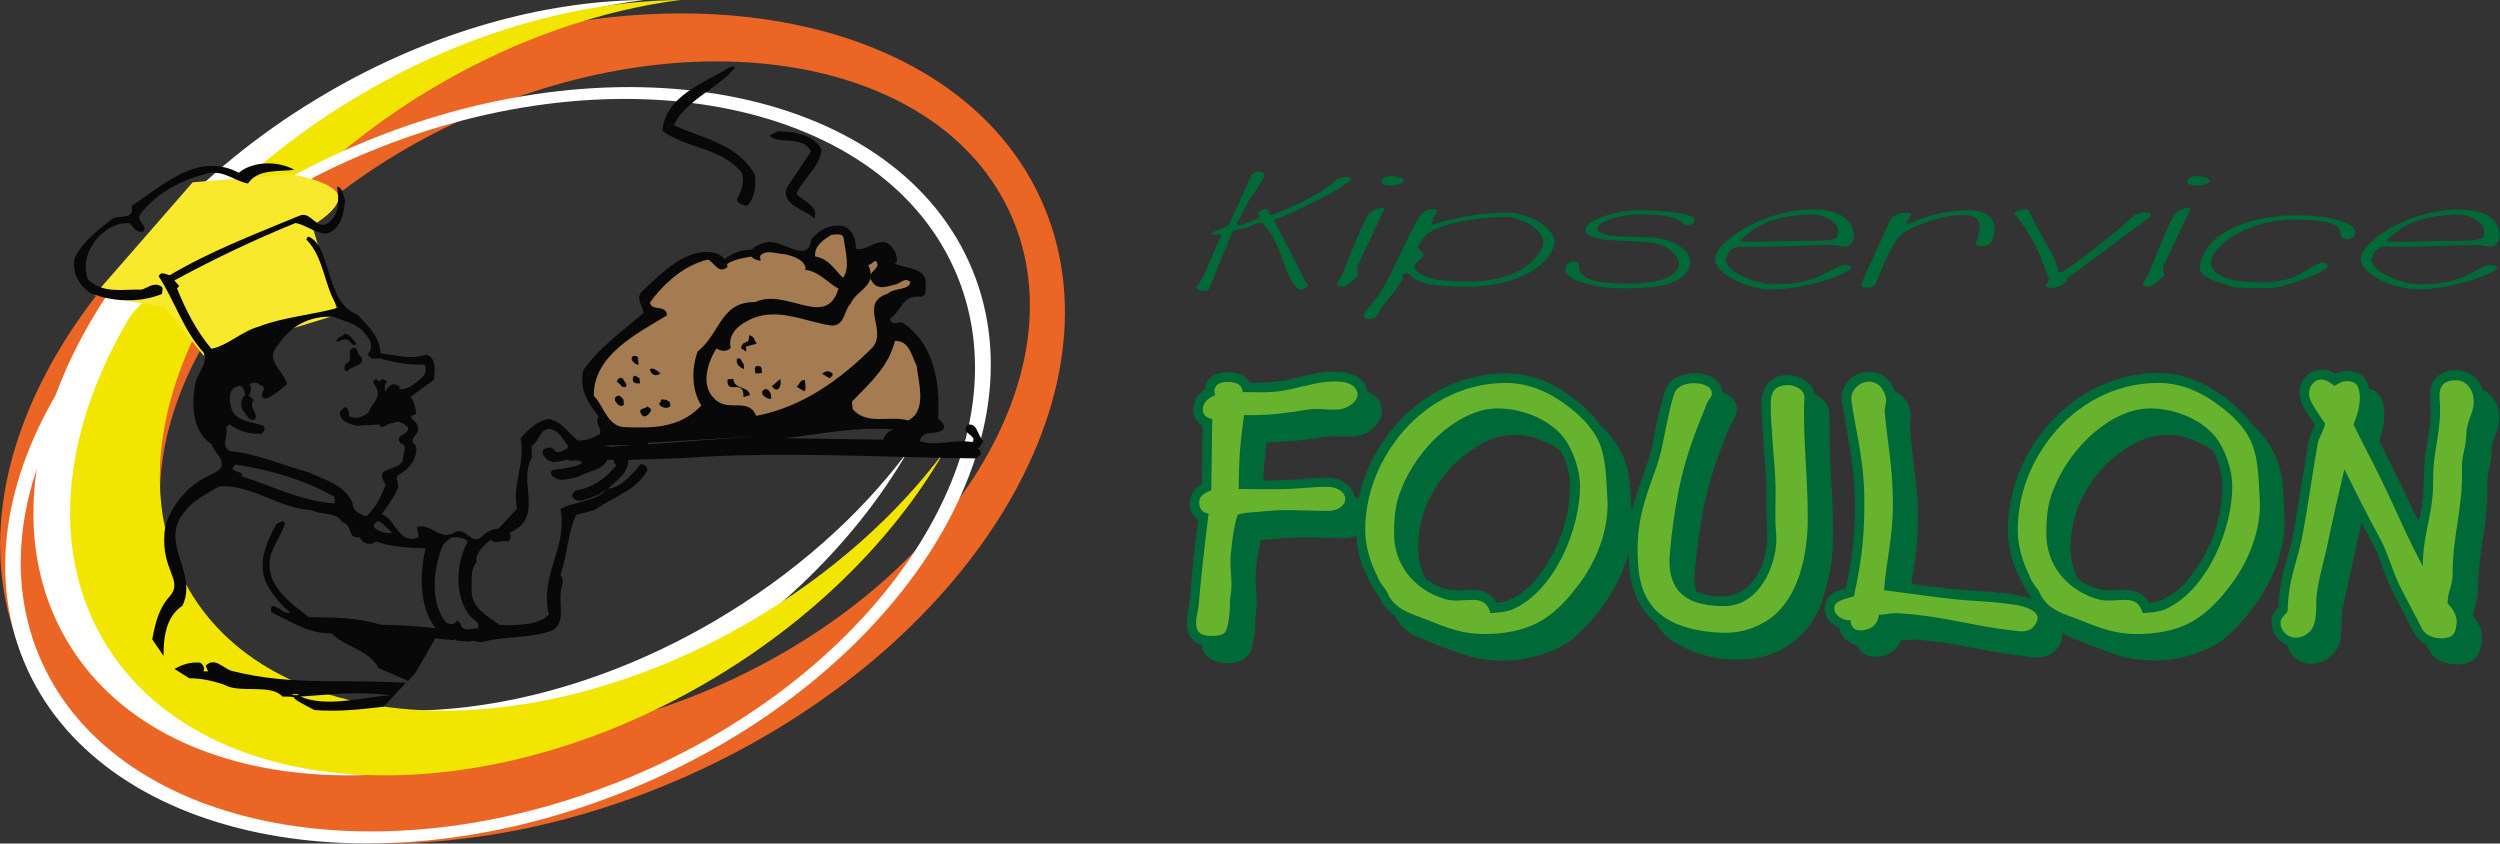 <?xml version="1.0" encoding="utf-8"?>
<!-- Generator: Adobe Illustrator 27.0.0, SVG Export Plug-In . SVG Version: 6.00 Build 0)  -->
<svg version="1.1" id="Laag_1" xmlns="http://www.w3.org/2000/svg" xmlns:xlink="http://www.w3.org/1999/xlink" x="0px" y="0px"
	 viewBox="0 0 1039.4 350.7" style="enable-background:new 0 0 1039.4 350.7;" xml:space="preserve">
<rect x="0" y="0" width="1039.4" height="350.7" fill="#333333" stroke="none"/>
<style type="text/css">
	.st0{fill:#EB6624;}
	.st1{fill:#FFFFFF;}
	.st2{fill:#F2E500;}
	.st3{fill:#F9E92D;}
	.st4{fill:#080808;}
	.st5{fill-rule:evenodd;clip-rule:evenodd;fill:#A57C52;}
	.st6{fill-rule:evenodd;clip-rule:evenodd;fill:#006938;}
	.st7{fill-rule:evenodd;clip-rule:evenodd;fill:#68B32E;}
</style>
<g>
	<g>
		<path class="st0" d="M9.7,272.7c35.6,79.7,159.3,102,276.2,49.8c116.9-52.2,182.8-159.2,147.2-238.9
			c-35.6-79.7-159.3-102-276.2-49.8C40,86-25.9,193,9.7,272.7z M420.3,89.3c29.1,65.1-24.8,152.5-120.3,195.2
			c-95.5,42.7-196.5,24.5-225.6-40.7C45.3,178.6,99.2,91.3,194.7,48.6C290.2,5.9,391.2,24.2,420.3,89.3z"/>
		<path class="st1" d="M27.6,266c39.5,67.6,151.9,75.5,251.1,17.7c43.8-25.6,77.7-59.7,98.5-95.7c-19.7,26.3-47,50.8-80.3,70.3
			c-93,54.3-197.6,48.4-233.5-13.1C27.5,183.5,73.8,89.6,166.8,35.3C200.2,15.9,235,4.2,267.6,0c-41.6,0.4-88,13.1-131.8,38.7
			C36.6,96.6-11.8,198.3,27.6,266z"/>
		<path class="st2" d="M42.9,266c39.5,67.6,151.9,75.5,251,17.7c43.8-25.6,77.7-59.7,98.5-95.7c-19.7,26.3-47,50.8-80.3,70.3
			c-93,54.3-197.6,48.4-233.5-13.1C42.7,183.5,89,89.6,182.1,35.3C215.4,15.9,250.2,4.2,282.8,0c-41.6,0.4-88,13.1-131.8,38.7
			C51.8,96.6,3.4,198.3,42.9,266z"/>
		<path class="st1" d="M9.9,274.9c30.7,74.2,143.8,98,252.7,53c108.9-45,172.3-141.7,141.6-215.9c-30.7-74.3-143.8-98-252.7-53
			C42.6,103.9-20.8,200.6,9.9,274.9z M397.9,114.5c29.7,71.9-31.7,165.5-137.1,209.1c-105.4,43.6-215,20.6-244.7-51.3
			c-29.7-71.9,31.7-165.5,137.1-209.1C258.7,19.6,368.2,42.6,397.9,114.5z"/>
	</g>
	<path class="st3" d="M39.2,122.7c3.7-4.3,40.9-46.9,40.9-46.9l40.5-3.4c0,0,16.3,2.5,19.6,8c3.4,5.5-10.4,13.4-10.4,13.4l10.9,36.9
		l-56.1,17.1l-16.2-20.1L39.2,122.7z"/>
	<g>
		<g>
			<path class="st4" d="M66.7,118.9c-2.9-1.7-5.8,1.1-7.9,1.5c-7.9-0.2-16.1,1.8-22.2-4.2c-2.6-6.5,0.2-13.3,4.7-18.1
				c3.6-3.2,7.6-5.9,12.8-5.2c1.2,1.7,3.3,4.4,5.6,3.2c1.7-2.5-2.9-3.8-1.5-6.9c7.1-9.3,17.8-14.7,28.7-17.2
				c6.5-1.1,10.6,3.3,16.2,4.3c4.1-6.2,12.6-4.8,19.3-5.7c-6.6-3.7-17-3.8-23.1,1.2c-17.3-8.9-31.4,5.3-44.6,13.8
				c1.4,6.1-5.1,3.5-8.2,5.5c-5.7,4.5-12.3,9.4-15.5,16.4c-1,6.2,1.7,10.9,6.4,14.3c9.1,3.7,20.5,4.3,30,0.4
				C67.3,121,68.2,119.4,66.7,118.9z"/>
			<path class="st4" d="M145.5,145.6c-0.5,2.5,1.2,4.6-1.8,5.6c-0.6,0.8-0.9,3.1,0.6,3.3c1.7-2.7,7.7-2.1,5.9-6.1
				C147.9,147.3,149.2,142.5,145.5,145.6z"/>
			<path class="st4" d="M146.5,143.3c0.6,0,1.4,0.4,1.7-0.4c-1.6-1.9-2.8-4.2-5.1-4.1c-0.6,1.4-3.4,1.2-3.2,3.3
				C142.4,141.8,144.1,139.5,146.5,143.3z"/>
			<path class="st4" d="M85.5,276.8l1,2.3l-1.9,0c0.6-1,0.1-2.7-1.4-3.6c-4.2-0.4-7.5,0.9-10.7,2.6l6.2,3.9c5,0,9.9,1.1,14.3,2.6
				c6.5,3.9,19.6-0.5,24.4,5c2.8,0,4.9,0.1,4.9,0.5c0,0.8,5.4,3.6,8.4,5.1c9.4,0.8,19.1-0.2,28.8-1.4l9.2-9.9
				c-25-1.7-47,1.4-72.1-4.9C92.8,278,89.3,272.9,85.5,276.8z M161.8,289l1.3,0c-12.5,0.8-27.4,5.3-38.2,0.6
				C138,288.8,147.2,287.3,161.8,289z M124,288.6l0,0.4l-2.3,0l0-0.4L124,288.6z"/>
			<path class="st4" d="M406.7,186.6l2.2-3.2c-2.6-2.2-2.4-7.7-6.6-6.8c-3.4,3.6,4.3,4.3,2,7.2c-7.1-1.3-16.3,2.1-21.9-0.5
				c1.7-5.3,6.6-1.7,10-5c0.5-2.2-1.5-3.2-2.4-4.4c1-15-1.9-30.6-13.8-39.1c-2.6-2.3-5.1,1.6-6.2-2.3c4.9-3.1,5-10.1,12.7-9.1
				c3.6-0.6,1.5-4.4,2.3-6.6c-1.3-6-8.6-4.8-13-7.3l0.9-0.7c0.1-3.4-1.3-6-4.2-7.9c-5.3-1.4-7.9,3.6-12.9,2.5c0.3-4-1.5-7.5-4.3-9.1
				c-5.6-1.7-10.9,1.1-14.2,5.3c-1.6,11.1-12.6-1.2-19.7,1.4c-1.4,0.5-4.1,1.3-5,2.8c-5.4-0.1-9.4,2.4-11.3,3.9
				c-0.9-1-2-1.8-3.2-2.3c-12.1-3.4-22.5,7.7-31.7,16.3c-1.9,2.9,1,5.7,1.2,8.4c-8.6,7.3-18.7,14.7-25,23.7
				c-2.2,7.8,2.3,14.4,6.3,19.3c-1.9,2.6,1.6,5.4,0.5,7.3c-3.5,2.1-6.4,2.9-8.9,2.7c0,0-0.1,0-0.1,0.1c-3.8-2.5-6.4-8-12.2-9
				c-4.4,0.5-8.8,4.4-11.8,8.1c2.3,10.2-3.7,18.9-1.4,29.1l-7.7,8.4c-3.1,0-5.5,1.8-7.8,4c-4,2-5.8-4.3-10-2.7
				c-6.3,4.3-10.4-3.9-16.2-2l0.8,4.2c-8.6,3.6-9.6-7.9-15.4-9.5c2.3-3.3,4.9-6.6,6.4-10.1c1.7-2.3-2-5.4,1.2-6.6
				c4.2-2.4,7.4-6.7,6.7-11.7c-3.9-3.2,1.1-3.9,0.8-7.3c0-2.3-2-3.2-3-4.6c0.6-1,1.5-1,2.3-1.6c-0.4-2.3-0.7-4.8-2.4-6.9l9.7-7.1
				c0.3-3.5,1.4-8.9-3.1-10.5c-5.7,2.2-12.7,0.4-19.2-0.6c0.1-6.2-5-11.3-9.5-16c-9.3-3.5-10.6-15-13.9-23.6c-1-3.4-3.2-7.4-6.1-8.7
				c-1.2-0.4-0.6,0.6-1.3,1c7.8,7.9,7.3,20.1,13.4,28.4c-10.9,3.1-22.6,3.8-33.1,7.9c-7.1,1.9-12.9,7.9-19.7,9.2
				c-6.3-7.4-10.8-16.4-14.3-25.1l0.9-1l-2-2.3c16.4-8.9,33.2-16.9,50.4-23.9c4.6,0.9,8.5,4.5,12.9,4.4c6.1-1.8,7.2-8.6,7.7-14
				c-1-1.9-0.9-5.2-3.4-5.5c0.8,4.6,1.3,11.3-3.4,14.9c-5.3,3.9-7.2-5.3-12.5-2.7c-17.8,7.4-36.5,14.5-53.6,24.6
				c-1.5-0.2-3.7-1.9-4.6,0.5c6.7,10.3,10.2,22.3,18.6,31.6c2.2,4.6-2.5,8.5-3.4,12.9c-1.6,8.9-1.4,19.8,6.8,25.3
				c0.8,3,4.1,5.2,4.2,7.7c0.4,6.2-10.4,3-20.3,19.1c-1.8,3-3.2,6.3-3.5,10c-1.4,15.8,8.1,19.8,2.1,26.5c-4.6,5.1-6,11.4-7.2,17.8
				l4.7,6.9c0-8,1-16.3,7.9-20.9c6.5-13.8-9.9-26,0.7-38.8c3.8-5.3,9.9-7.9,14.6-10.8c13.8-0.8,25,9.4,38.4,9.9
				c3.9,2.2,10.6,0.6,12.6,5c4.6,0.7,2.1,7.5,7.4,6.2c1,2.7,4.7,3.8,6.6,1.8c6.4,2.4,14.1,2.6,20.8,2.9c-2.7,10.4-2.7,24.8,4.2,33.2
				c-6.7-0.8-15.2-1.3-23.1-1.5c-9.7-3.1-19.3-2.9-29.7-3.1c-8.2-6.4-19.3-14.1-15.6-26.5c1.5-4.4,4.5-8.2,5.7-12.6
				c-0.8-1.7-2.5-0.1-3.6,0.4c-3.9,7.2-8,15.9-4.2,24.5c2.4,4.6,5.9,8.9,10,12.3c-2.3,1.6-8.8-6.8-7.9-0.2c8,3.9,15.9,9.1,25,8.8
				c6.1,6,15.1,6.5,19.7,14.5l12.2,5.3l3-3.3l8.3-14.4l7.9,0.8c0.1-0.1,0.2-0.3,0.3-0.5c0.2,0.1,0.4,0.3,0.5,0.6l5.6,0.5
				c1.6-1.1,3.7,0.8,5.8,0c8.6-2.4,19.8-1.3,28.6-4.7c5.3-3.2,2.9-9.3,3.4-15.2c-0.2-2.7,2.2-5.4-0.1-7.9c2.9-8.1,3-17.2,6.5-24.9
				l7.9-2.1c7.6-5.7,16.8-7.6,21.8-16.5c-0.2-1.5-1.2-2.5-2.7-2.6c-3.2,3.7-8.3,10.1-13.7,10.2c2.5-2.4,7.2-5.6,8.1-9.4
				c0.2-0.9,0.4-1.7,0.3-2.5l21.7-0.7c41.8-3,81.4-0.4,123,0.1l2-1.7C407.7,188,407.6,186.8,406.7,186.6z M100.7,198.1
				c0.5-3.1-6.8-1.2-2.8-5c14.5,2.3,28.6,6.3,41.2,13.5l0,2.7C125.3,208.4,113.4,202.1,100.7,198.1z M152.3,214.7
				c-2.7-1.1-5.6-2-5.7-5.5c-3-7.4-11.3-9.6-17.7-12.6c-11-3.1-22.4-8.1-33-9c-4.6-1.6-0.7-6.3-1.9-9.8l1.3-1.4
				c3.9,2.8,8.3,4.1,13.3,4c1.1-0.8,2.1-2.3,0.9-3.3c-3.7-1.9-11.4-1.1-13.4-7.6c-0.8-2.9-1.3-7.3,2.2-8.7c2.9-1.4,3.3,1.9,3.7,3.6
				c-1.9,1-2,3.9-1.2,6c1.6,1.5,2.2,4.8,5.1,4.1c1.9-2.3-2.8-5.5-0.5-7.9c0-0.8-1-1.3-1.6-1.9l-0.8,0c1.3-0.6,1.3-2.5,1.3-4.1
				l-0.6-0.6c0.9-1.2,3.2-1.2,4.2-0.1c4.8,1.5-1.8,4.3,2.4,5.9c3.8-1.2,6.1-3.8,9.1-6.1c-1.4-5.4-9.6-10-3.9-16.1
				c5.4-8.2,13.1-12.3,22.9-11.9c4.6,1.7,8.3,2.4,12,5.4c2.4,2.7,5.9,6.6,2.5,10.2c1.8,3.4,4.1,0.7,6.6,2.2c6,1.4,11.6,2.5,17.1,2
				c2,4.6-3.2,7-6,9.3c-1.3,0.4-2.7,1.2-4.6,1c0.6-1.2-0.6-1.7-1.4-1.9c-1.9-0.7-3.6,1.2-4,2.4l-0.6,0.4c0.4-1.2-0.8-2.9,0.9-3.7
				c-0.2-1.1-1.4-1.3-2.3-1.3l-0.9,1c-0.6-0.6-1-1.3-1.7-0.9c-2.1,1,0.2,2.1,0.4,3.3c2.4,4.6-2,6.4-3.1,10.3
				c-2.1,1.8-5.5,3.4-8.2,1.5c0.2-1-0.2-2.9-1.4-3.6c-1,0-1.5,1.2-2.3,1.8c-0.5,4.1,4.1,5.3,7,5.9l9.2-0.5c1.4,2.7,3.4-1,5.6-0.5
				c2.3-1.6,4.6,0.1,6.4,1.6c0.8,3.6-5.7,2.6-3.2,6.6c3.7,1.1,0.9,4.6,1.1,6.9c-1.1,5.2-13,2.3-7.1,10.3
				C158.5,206.1,156.5,210.8,152.3,214.7z M155.5,219.3c-0.4-1.2,0.7-1.9,1.5-2.7c1.9,0.4,4.1,3.2,6,4.9
				C161.1,222.1,157.6,221,155.5,219.3z M198.7,261.4c-2.3-0.7-6.1,2.2-7.3-2.2l-1.4-1.3c-1.1,2.3-3.6,2-5.2,0.1
				c-6.3-9.1-4.4-22.6-0.5-31.7c1.3-1,2.3-2.3,3.6-2.9c2.5,0,5-0.1,6.6,1.8c-4.9,8.7-5.8,22.6,0.9,30.9
				C196.9,258,199.8,258.3,198.7,261.4z M239.2,204c-0.6,0.8-2.1,2-0.9,2.9c2.2,3,7.1-0.1,10.2-1.1l3.6-2.4
				c-4.3,5.3-12.6,4.8-19.1,8.2c3.2,15.9-8.8,27.5-4.8,43.9c-4.9,4.9-14,4.3-20.3,4.4c-5.1-3.7-11.7-6.9-11.8-14
				c0.1-4.2-0.7-9.2,2.1-12.2c-1-3.1,2.8-7,5.8-9.3c2.1,2.1,4.4-0.1,6.9,0.8c1.5-0.8,1.9-2.5,0.9-3.7c14.9-6.2,3.3-21.2,9.3-31.1
				l-0.1-5c2.9-1.4,3.2-6.6,7.2-7.1c4.1,0.3,5.9,4.5,8.1,7.4c-0.2,0.2-0.4,0.5-0.5,0.7c-1.4,0.8-3.2,2.3-5.1,1.1
				c-0.8-1.7-2.9-1.7-4.2-0.9c-1.7,0.8-0.7,2.7,0.1,3.6c2.9,3.3,6.2,1.4,9.6,0.8c0.2,0.3,0.4,0.5,0.4,0.5l4-0.1
				c0.5,0.2,0.9,0.5,1.4,0.9c-0.9,1.7-8.4,2.6-12.1,3.1c-1.7,0.8-0.5,2.5,0.6,3.1c2.3,1.9,6.5,0.5,9.6-0.2
				c4.2-2.4,10.3-2.7,12.4-7.1l2.7-0.1c0,1,0.2,1.7,1,2.3C251.8,199.2,245.9,202.9,239.2,204z M254.2,185.8c-0.9-0.2-1.9-0.4-3-0.6
				l11.8-0.1L254.2,185.8z M269.4,184.7l0-0.6l45.1-2.7L269.4,184.7z M362,114.2c0,0.5,0,1-0.2,1.5
				C361.8,115.2,361.8,114.7,362,114.2z M371.7,178.6c-2,0.2-4.3,2.6-4.4,4.2l-41.1-0.6C341.7,180.4,356.7,177.2,371.7,178.6
				c0.4,0,0.7,0,1,0.1L371.7,178.6z"/>
			<path class="st4" d="M337.2,63l-9.9,14.7c-3.1,7.8,8,9.5,11.3,13.2c2-5.6-5.4-7.5-7.5-10.4c3.2-6.9,9.6-10.7,10.5-18.4
				c-3.5-6.4-11.5-7.4-18.2-7.5l-3.5,1.8C323.9,60.3,333.6,56,337.2,63z"/>
			<path class="st4" d="M308,71.2c1.8,3.2,0.5,7.3-0.8,10.1c-2.2,2.9,1.2,3.9,3.4,4.3c3.4-3.6,3.7-8.2,3.3-12.7
				c-6.8-13.2-22.4-15.4-33.8-20.9c4.8-9.5,15.7-14.2,23.4-21.5c-0.3-0.6,4.3-3.1,0.4-2.8c-10.5,6.5-27.4,12-28.5,26.7
				C285.1,61.7,298.7,61,308,71.2z"/>
		</g>
		<path class="st5" d="M354.2,167c8.2-8.5,15.1-14.5,17.9-25.3c6.1-0.1,6.9,6.5,9,10.3c0.8,7.2,4.4,18.8-3.5,22.8
			c-7.5-2.2-17.2,2.2-23.1-4.7L354.2,167z M345.5,97.7c2.1-0.2,5.1-1,5.3,1.7c0.7,5.1,2.7,12-0.3,16.1c-3.6-3.4-5.7-7.8-11.6-8.9
			C338.5,102.1,342.3,99.8,345.5,97.7z M361.9,115.7c0.1,0.3,0.2,0.7,0.5,1.1c2.4,4.1,6.2,2.3,10.1,1.4c2.1-0.5,3.7-3,6-1
			c-0.6,3.7-6.8,2.3-9.4,4.9c-12.2,3.9-0.1,15.2-6.3,22.3c-13,13.1-29.2,24.9-48.4,28.5c-3.3-8-11.7-1.3-17.2-7
			c-6.2-5.6-2.9-15.3,0.6-21c1.3,0.8,4.4,1.8,6-0.4c-1.3-4.8,2.7-9,6.5-10.8c11.7-6.9,24,0.1,35.7,1.7c5.5-0.4,4.7-6.1,7.6-9.1
			C355.6,121.8,360.9,120,361.9,115.7z M306.4,149.2c-0.7,2.5,1.8,3.8,3,4.3l-0.2-2.1C308.3,150.6,308.1,148.2,306.4,149.2z
			 M304.9,157.5l-2.4,0.2c-0.7,7,6.9-0.8,6.6,7.4l2.7-0.8C311.2,160.4,305.2,162.1,304.9,157.5z M314.5,152.2
			c-1.2,0.7-0.4,2.2-0.4,3.1l2.7-0.2l-0.2-2.1C316.3,152.1,315.4,152.2,314.5,152.2z M311.4,139.4c0.3,4.5-2.6,1.4-3.3,5.4l2.2,1.4
			l-0.2-2.1l4.5-1.2C313.7,141.7,313.6,139.6,311.4,139.4z M318.2,161.7c-3.5,1.5,0.6,4.5,2.4,4.1
			C320.8,163.9,320.1,161.9,318.2,161.7z M324.3,157.6l-3.4,3C323.9,164.6,325.3,158.8,324.3,157.6z M334.7,158.1
			c-1.9-0.5-2.3,1.7-3.5,2.7l3.2,1.9C335.5,161.4,334.5,159.6,334.7,158.1z M346,155.1c-1.9-1.1-2.5-1-4.2,0.3l3.2,1.9
			C345.2,156.7,346.7,156.3,346,155.1z M362,114.2c0-1.1-0.3-2.5-1-4c1.5-0.1,3.1-3,3.6-0.9C365.6,111,362.8,112.4,362,114.2z
			 M334.8,112.8l0.2-0.6c5.8,0.8,9.5,5.7,13.6,7.8c-5.1,17.1-21.6-0.5-34.6,5.6c-14.6-0.2-14.3,12.9-24,20.6
			c-2.5,7.2-2.5,16,1.6,22.4c-9,9.5-20.3,9.4-31.6,9c-7.6-0.1-8.8-8.8-13.1-13c-0.3-17,18.2-26,30.4-33.5c-0.4-4.8-6.2-1.4-7.1-5.3
			c5.8-8,14.4-15.7,24.2-17.9c3.2,1.9,4.4,6.1,8.1,3.1c0-0.4-0.1-0.8-0.3-1.2c3.2-2.1,7.8-2.8,10.3-3.1c1,1.4,2.5,1.3,3.7,1.8
			l-0.2-2.1c2.5-2.9,6.9-0.8,10.3-0.7C329.8,106.4,335.8,108.4,334.8,112.8z M257.4,157.3c-0.6,0.4-0.9,0.7-0.8,1.6
			c1.9,0.8,1.4,2.6,3.8,1.9l-0.1-1.5C259.3,158.7,259.2,156.3,257.4,157.3z M256.4,164.7c-0.3,0.3-0.9,0.7-0.8,1.6
			c0.7,1.5,2.4,3.5,3.8,1.9l-0.2-2.1C258.3,165.2,257.6,164,256.4,164.7z M263.2,156.9c-0.7,2.5,1.4,2.6,2.9,2.5l-0.2-2.1
			C265,156.8,263.6,155.4,263.2,156.9z M263.1,148.1c-1.7,1.6,1.5,3.8,2.4,3.5l-0.2-2.1C265.6,148.2,264.3,147.7,263.1,148.1z
			 M274.6,155.2c-1.3-0.8-2.6-2.5-4.4-1.8C270.4,155.8,272.9,156.8,274.6,155.2z M269.2,168.9c-0.8,1.3-3.9,0.6-2.8,2.9
			c1.4,2.9,3.4,0.4,4.2-0.9C271.1,169.7,269.5,169.5,269.2,168.9z M274.8,166.1c0.1,0.9-0.2,1.2-0.8,1.6c0.4,1.8,3.5,2.5,4.7,1.2
			l-0.1-1.5C277.5,166.2,276.3,166,274.8,166.1z"/>
	</g>
</g>
<g>
	<path class="st6" d="M523.7,71.4c-2.2,0-3,0.7-3.7,2.2c-3.1,6.7-4.8,10.5-7.9,17.3c-0.8,1.9-1.1,2.9-3.3,3.8
		c-1.9,0.8-6.4,2.1-4.6,2.8c0.9,0.4,3.9-0.5,3.6,0.1c-2.2,5-4.6,10.6-6.8,15.7c-0.8,1.8-1.7,3.4-2.4,4.6c-0.7,1.2-1.7,1.3-1.2,2
		c0.8,0.7,4.3,2.1,5.4-0.1c2.7-6,3.9-10.2,6.2-15.1c1-2.2,2.1-5.6,3.3-8.2c0.2-0.5,3.9-1.5,6.7-2.1c1.2-0.4,3.4-2,5.3-1.7
		c1.2,0.2,1.3,0.9,1.6,1.3c2,2.1,4.1,5.6,5.7,9.4c2.2,5.9,4.3,12.6,6.9,15.5c0.7,0.9,1.1,1.5,2.1,1.5c1.3,0,2.6-0.7,3.1-1.5
		c0.6-0.9-0.5-0.8-1.1-2.1c-1.7-3.3-5.2-10.2-8.2-16.1c-1.5-3.1-3-5.9-4.1-8c-0.4-0.5-0.6-0.9-0.7-1.3c0,0,2.3-0.7,3.1-1.1
		c6.2-2.6,12.6-5.7,18-8.6c5.7-3,10.3-5.8,11-7.2c0.2-0.5-1.3-0.9-2.2-0.9c-3.2,0-4,1.3-5.3,2.4c-6.7,5.8-18.3,10.5-24.6,13.1
		c-1.5,0.6-1.4,0.3-2.1-0.8c-0.5-0.5,0.1-1.2-1.1-1.3c-1.3-0.1-3.1,1.1-3.3,1.3c-0.4,0.9,1.1,1.2,0.3,2.1c-0.4,0.5-8.5,4.2-9.2,2.9
		c-0.3-0.6,1.4-2.1,3.1-6.2c2-4.7,5.2-8.1,7.5-12.2C525.8,73.4,526.2,71.4,523.7,71.4z M577.9,77.1c1.8,0,5.1-0.4,5.7-1.7
		c0.5-1.1-2.2-2-4.3-2.1c-1.2-0.1-3.8-0.5-4.9,1.8C573.9,76.1,575.1,77.1,577.9,77.1z M574.6,86.4c-2.2,0-5.4,2.1-5.7,2.7
		c-5.1,9.7-6.6,15.4-11,25.2c-0.8,1.8-4.3,4.9,0.4,4.9c1.7,0,6.4-4.6,6.4-4.6c0.1-0.3-0.9-2.6-0.2-4.2c0.6-1.3,10.5-22.2,10.5-22.2
		C575.4,87.6,576.2,86.4,574.6,86.4z M595.7,87c-1.8,0-3,0.3-4.8,2.1c-2.2,2.3-4.9,9-7.8,14.6c-3,6-4.4,9.7-8,15.8
		c-1.2,2.1-1.9,3.2-3.8,5.7c-1.5,2-3.5,4.1-4,5.1c-0.4,0.8-0.8,2.4,2.4,2.4c2.2,0,3-1.7,3.5-2.7c1.3-2.9,4.1-5.9,6.2-8.4
		c2.6-3.2,3.7-5.4,3.7-5.4c0.1-0.1,0-1.1,0-1.7c-0.1-0.5,0.3-0.9,1.9-0.9c2.9,0-0.7,5.6,25.1,5.6c14.1,0,30.5-4.6,35.7-16.1
		c3.2-7-9.1-14.7-19.5-14.7c-11.6,0-20.9,2.3-26.7,3.7c-1.8,0.5-4,1.8-4.6,1.1c-0.4-0.4,0.6-0.9,0.6-1.3c0.1-2.3,0.9-2.1,1.4-3.1
		C597.5,88,598.4,87,595.7,87z M589.8,101.9c1.8-2.2,1.9-3.7,4.9-5.5c3.1-1.9,7.8-3.3,12.6-4.3c7.9-1.6,16.1-2,19.2-2
		c1.9,0,8,1.7,11.4,4.5c3,2.4,4.5,5.7,3.4,8.1c-1.5,3.2-7.9,14.3-30.1,14.3c-5.3,0-9.5-0.1-12.7-0.6c-7.4-0.9-10.6-3.9-10.4-5.8
		c0.1-1.5,3.8-3.1,3.7-4.8C591.9,104.4,588.4,103.6,589.8,101.9z M681.1,87.4c-8.7,0-20.2,3.8-21.6,7c-3.3,7.3,21.3,5,28.9,6.8
		c8,1.7,10.4,7.8,9.5,9.9c-2.8,6.1-13.7,6.8-20.4,6.8c-8,0-14.7-0.3-18.2-2.6c-1.6-1.1-3.1-2.5-2.9-4.7c0.3-1.9-1.6-2.1-3.2-1.7
		c-0.9,0.2-1.5,0.8-1.5,0.8c-4.7,5.7,9.3,10.2,23.3,10.2c11,0,23.7-0.9,27.1-8.3c3.5-7.8-8.3-12-13.2-12.7c-5.5-0.8-27,0.7-24.7-4.5
		c1.1-2.4,9.7-5.3,17.5-5.3c18.7,0,16.8,4.1,19.1,4.3c3.9,0.4,3.3-1.1,3.6-1.5C706.5,88,684.6,87.4,681.1,87.4z M753.8,87.1
		c-18.6,0-36.8,10.8-40.3,18.5c-3.3,7.2,12.5,14.7,22.9,14.7c15.5,0,32.3-6.7,33.2-8.8c0.4-0.9-0.4-1.3-3-1.3c-1.7,0-2.7,0.9-4,1.5
		c-5,2.1-9.1,6.5-25.2,6.5c-4.9,0-11.4-2.1-15.6-4.8c-3-2-4.9-4.6-4.3-6c1-2.3,1.6-3.5,3-4.2c2.7-1.3,7.6-0.3,18.2-0.7
		c4.3-0.2,19.3-0.7,21.6-0.7c4.9,0,8.3,2.3,10-1.5C771.5,97.9,771.5,87.1,753.8,87.1z M723.7,100.3c-0.4-0.3,4.8-5.5,11.4-8.1
		c5-1.9,11.9-3,18.3-3c3.6,0,7.4,1.6,9.3,3.6c1.9,1.7,1.8,4.1,1,5.7c-1.1,2.3-14.5,1.5-23.3,1.8
		C733.9,100.5,724.3,100.8,723.7,100.3z M817.8,87.4c-14.7,0.3-24.5,6-24.7,5.8c-1.8-0.7,3.2-4,0.7-4.6c-1.3-0.3-3-0.1-4.4,0.3
		c-2.1,0.7-3.3,2-3.9,3.3c-4.4,9.6-6.9,15.3-11.3,24.9c-0.5,1.1-1.1,2.5,1.9,2.5c4.3,0,4-2.5,4.3-3.3c2.2-4.9,3.1-7.7,5.7-12.4
		c0.7-1.2,1.3-2.2,1.9-3.3c0.9-1.4,1.8-2.8,3.6-3.9c2.2-1.5,5.6-2.9,8.5-4c5.9-2.2,10.9-3.3,15.8-3.3c9.6,0,7.1,5.8,6.4,9.6
		c-0.4,1.8-2.3,3.2,1.6,3.3c4.3,0.1,4.3-2.7,4.7-3.5C830.9,93.6,828.4,87.1,817.8,87.4z M888.6,89c-2.1,0.6-3.5,2.7-5.7,4.5
		c-3.2,2.8-6.3,5.2-8.9,7.3c-6.3,4.9-11.2,9-15.2,11.3c-0.7,0.4-1.5,1.1-2.4,1.1c-1.4,0-0.4-0.7-0.8-1.5c-0.7-1.9-1.7-5.3-2.9-7.2
		c-3.4-5.1-6.7-12.1-8.5-15.4c-0.7-1,0-1.7-1.7-2c-1.7-0.2-4.2,0.6-4.9,1.3c-0.8,0.8,0.8,1.3,1.2,2.1c0.5,0.8,1.6,2,2.1,2.8
		c7.5,10.8,9,18.1,10.4,21.3c0.3,0.5,1.1,1.3-0.3,3.4c-0.4,0.5-0.4,1.7,1.9,1.7c2.4,0,4.2-0.9,5.6-2.1c0.7-0.5,0.6-1.2,1-1.9
		c0.5-0.6,0.8-0.6,2.1-1.5c5.3-3.9,19.1-14.2,26.2-19.5c1.3-0.9,2.3-1.3,3.1-2.2c1.5-1.5,5.6-3.5,2-4.1
		C890.7,88.1,889.9,88.5,888.6,89z M913,77.1c1.8,0,5.1-0.4,5.7-1.7c0.5-1.1-2.2-2-4.3-2.1c-1.2-0.1-3.8-0.5-4.9,1.8
		C909,76.1,910.2,77.1,913,77.1z M909.7,86.4c-2.2,0-5.4,2.1-5.7,2.7c-5.1,9.7-6.6,15.4-11,25.2c-0.8,1.8-4.3,4.9,0.4,4.9
		c1.7,0,6.4-4.6,6.4-4.6c0.1-0.3-0.9-2.6-0.2-4.2c0.6-1.3,10.5-22.2,10.5-22.2C910.5,87.6,911.3,86.4,909.7,86.4z M955.4,89.5
		c-18,0-34.4,5.6-39.3,16.4c-3.2,7-1.9,9.1,9,12.2c2,0.5,2.2,1.3,5.5,1.5c2.7,0.2,6.5,0.2,12.8,0.2c5.9,0,23.2-6.4,24.3-8.8
		c0.4-0.9-0.4-1.9-2.1-1.8c-1.2,0-2,0.6-2.8,1c-6.3,2.7-7.8,7.2-23.7,7.2c-17.3,0-22.3-5.8-18.8-11.6c4.3-7.1,17.8-14.5,33.1-14.5
		c13.6,0,17.8,1.8,19.1,3.7c1.4,2.1-0.5,4.4,3.5,4.4c1.4,0,2.7-0.9,3-1.7C981.1,92.8,968.7,89.5,955.4,89.5z M1022.3,87.1
		c-18.6,0-36.8,10.8-40.3,18.5c-3.3,7.2,12.5,14.7,22.9,14.7c15.5,0,32.3-6.7,33.2-8.8c0.4-0.9-0.4-1.3-3-1.3c-1.7,0-2.7,0.9-4,1.5
		c-5,2.1-9.1,6.5-25.2,6.5c-4.9,0-11.4-2.1-15.6-4.8c-3-2-4.9-4.6-4.3-6c1-2.3,1.6-3.5,3-4.2c2.7-1.3,7.6-0.3,18.2-0.7
		c4.3-0.2,19.3-0.7,21.5-0.7c4.9,0,8.3,2.3,10-1.5C1040.1,97.9,1040.1,87.1,1022.3,87.1z M992.3,100.3c-0.4-0.3,4.8-5.5,11.4-8.1
		c5-1.9,11.8-3,18.3-3c3.6,0,7.4,1.6,9.3,3.6c1.9,1.7,1.8,4.1,1.1,5.7c-1.1,2.3-14.5,1.5-23.3,1.8
		C1002.5,100.5,992.9,100.8,992.3,100.3z"/>
	<g>
		<path class="st6" d="M563.2,206.6c-0.1-0.7-0.3-1.5-0.7-2.2c-0.8-1.7-1.9-2.9-3.5-3.8c-2.3-1.4-4.7-2-7.4-2
			c-3.3,0-6.1,0.2-9.4,0.5c-6,0.5-11.4,0.7-17,0.6c0.2-5.2,0.7-10.2,1.4-15.7c9.4-0.4,17.4-1.2,26.7-2.6c3.4,0.1,6.2,0.1,9.6,0
			c4.4-0.3,8-2.4,10.4-6.1c2.4-3.9,1.3-9-2.6-11.4c-0.4-0.2-0.7-0.4-1.1-0.6c-0.4-0.2-0.8-0.4-1.2-0.6c-0.3-2.3-1.7-4.5-3.8-5.8
			c-0.4-0.2-0.7-0.4-1.1-0.6c-1.9-1-3.7-1.5-5.9-1.7c-4.3-0.3-8.1,0-12.3,1l-11.8,2.7c-4.8,0.7-9,0.9-13.8,0.8
			c-2.4-4.5-9.4-5.1-13.9-3.6c-2.9,1-4.7,3.5-4.9,6.5c-2.9,1.8-4.5,4.5-4.8,7.9c-0.2,3,1.3,5.7,3.9,7.2l-0.3,24.2l-1.7,1.1
			c-3.8,2.9-4.5,8.4-1.6,12.1c0.5,0.7,1.1,1.2,1.8,1.7c-1.6,12.2-2.7,22.5-3.7,34.8l-0.7,4.4c-0.9,4.7-0.3,10.1,4.3,12.1
			c0.5,0.2,1,0.4,1.6,0.6c0.4,2.8,1.7,5.2,4.6,6.4c5.6,2.4,14.8,1.7,16.3-5.6c0.9-3.8,1.3-7.2,1.3-11.1l0.1-1.8
			c0.6-3.4,0.7-6.4,0.3-9.8c-0.7-7.6,0-14.2,2-21.6c19.9-1.8,16.3-1,34.6-0.9c1.8,0,3.4-0.3,5-1c0.3,6.3,1.9,11.9,4.9,17.7
			c1.1,2.6,2.3,4.7,4.1,7l1.8,3.3c1.5,2.2,3.2,3.9,5.2,5.3l0.9,1.7c2.1,3.2,4.7,5.4,8.2,7l9.4,3.8l11.9,4.3
			c12.4,3.2,24,2.4,35.8-2.6c4.6-2.1,8.1-4.5,11.6-8.1c8.7-8.7,16-19.7,19.3-31.8c0,1.2,0.1,2.3,0.2,3.5c0.5,9.5,3.6,19.1,11,24.9
			c2,3.4,4.8,6.4,8.4,8.6c8.5,4.9,16.8,7.1,26.6,6.9c16.6,0.2,30.7-10.4,35-26.4c2.8-8.7,4-16.4,3.9-25.6c0-8.6-0.3-15.9-0.9-24.6
			c-0.5-8.9-0.6-16.5-0.6-25.4c0-4-2.8-6.9-6.2-8.3c-0.8-4.9-5.9-7.9-10.6-7.9c-3.6-0.4-6.8,0.9-9.1,3.7c-2,3.1-2.8,6.4-2.3,10.1
			l0.7,13.1l1.2,16.5c0,8.3,0.1,15.2,0.4,23.5c0.3,10.6-5.5,24.4-17.8,25c-4.2,0.3-8-0.4-11.7-2.1c-0.7-2.5-0.8-5.3-0.6-7.7
			c0.8-9.5,1.9-17.5,3.7-26.8c2.7-12.6,6.1-23.1,11.4-34.9c0.1-0.3,0.2-0.5,0.4-0.8c2.4-3.3,3.1-7,0-10.1c-1.1-1.1-2.6-2-4.1-2.5
			c0-1.6-0.6-3.1-2-4.5c-3.9-3.9-10.9-4-15.9-2.1c-2.9,1.1-4.9,3.3-5.9,6.3c-2.3,7.4-3.8,13.8-5,21.5c-0.8,4.6-4.3,14.1-6.3,19.8
			c-1,2.9-1.8,5.7-2.5,8.5l-0.6-9.4c-0.5-10.8-4.8-19.2-12.4-26.3c-3.2-4.7-7.6-8.7-13-12.4c-7.9-6-16.3-9-26.3-9.2h-0.1
			c-30.3,0.1-55.2,23.8-61.2,52.3C564.3,207.1,563.8,206.8,563.2,206.6z M648.8,187.4c2.6,4.7,3.8,9.4,4,14.9
			c-0.4,14.7-5,27.1-14.2,38.5c-3.2,3.9-6.6,6.6-11.2,8.7c-1.7,0.6-3.3,1-5.1,1.2c-2.5-4.7-7.3-5.9-12.5-5.4
			c-2.9,0.3-5.4,0.2-8.3-0.3c-3.2-0.9-6.1-2.3-8.6-4.2c-2-3.5-3.1-7.5-3.2-11.8c-0.1-6.1,0.6-11.2,2.6-17
			c4.7-12.1,12.4-21.1,23.7-27.5c8.5-4.7,17.8-4.9,26.5-0.7C645,184.8,647,186,648.8,187.4z M936.8,177c-3.2-4.6-7.6-8.7-13.1-12.7
			c-7.8-5.6-16.7-9.2-26.4-9.2c-34.9,0.1-62.5,31.4-62.5,65.3c0.1,7.3,1.6,13.5,5,20c1.1,2.6,2.3,4.7,4.1,7l0.9,1.7
			c-4.8-2.1-15-2.9-21.1-3.3c-10.3-0.7-19.3-1.6-29-3c0.2-1.8,0.5-3.5,0.8-5.4c2.3-13.8,2.5-25.7,0.7-39.6
			c-0.3-2.3-2.4-20.2-2.1-21.6c1-4.2-0.1-8.3-3.1-11.4c-1-0.9-2.1-1.7-3.2-2.2c-0.6-1.7-1.5-3.4-2.9-4.8c-4.4-4.4-11.6-4.3-16,0.1
			c-2.4,2.4-3.5,5.3-3.2,8.6l3.4,19.7c3.3,20.4,2.8,38.2-1.7,58.4l-3,0.9c-4.2,1.1-6.6,5.5-5.5,9.6c0.6,2,1.7,3.6,3.5,4.6
			c0.8,0.6,1.6,1,2.4,1.3c0,0.4,0.1,0.7,0.2,1.1c0.6,2,1.7,3.5,3.5,4.6c1.2,0.8,2.2,1.3,3.6,1.7c1.3,2.8,3.8,4.5,6.9,4.6
			c5,0.5,9.5-2.2,11.4-6.8c1.9-0.2,3.5-0.2,5.4-0.3c8.4,0.6,15.5,1.6,23.8,3.3c7.8,1.6,14.4,2.7,22.4,3.7c2.7,0.5,5,0.6,7.7,0.1
			c4.5-0.9,8.2-5.3,7.6-10c0.9,0.6,1.7,1.1,2.7,1.6l9.4,3.8l11.9,4.3c12.4,3.2,24,2.4,35.8-2.6c4.6-2.1,8.1-4.5,11.6-8.1
			c12.5-12.5,22.1-29.8,21.1-48l-0.7-11.1C948.6,192,944.4,184.1,936.8,177z M920,187.4c2.6,4.7,3.8,9.4,4,14.9
			c-0.4,14.7-5,27.1-14.2,38.5c-3.2,3.9-6.6,6.6-11.2,8.7c-1.7,0.6-3.3,1-5.1,1.2c-2.4-4.7-7.3-5.9-12.5-5.4
			c-2.9,0.3-5.4,0.2-8.3-0.3c-3.2-0.9-6.1-2.3-8.6-4.2c-2-3.5-3.1-7.5-3.2-11.8c-0.1-6.1,0.7-11.2,2.6-17
			c4.7-12.1,12.4-21.1,23.7-27.5c8.5-4.7,17.8-4.9,26.5-0.7C916.2,184.8,918.2,186,920,187.4z M1005.5,216.7
			c-5.3-11.2-10.4-21.7-16.3-33.5c2.4-5.8,4-17.4-2.2-20.8c-0.7-0.4-1.4-0.6-2.1-0.8c-0.5-2.7-1.7-5-4-6.2c-3.1-1.7-6.8-1.5-9.9,0.1
			c-4.2-3.1-10.1-2.2-13.1,2c-1.6,2.1-2.1,4.5-1.7,7.1c0.2,2.1,0.8,3.8,2,5.5l4.3,6.6c-0.2,0.5-0.4,1-0.6,1.4c-0.9,1.7-1.5,3.1-2,5
			l-6,36.3c-0.9,4.9-1.9,8.9-3.3,13.7c-2,6.6-3,12.4-3.3,19.3c-1.6,1.6-2.9,3.7-2.9,6c-0.1,4.4,2.6,8.2,6.5,9.8
			c1.1,4.2,4.8,7.5,9.4,7.8c7.1,0.2,12.9-5.4,13.1-12.5c0-0.4,0-0.7,0-1.1c0.1-3,0.2-5.6,0.4-8.6l8-36.5c1.2,2.2,2.3,4.4,3.6,6.7
			c2,3.6,3.5,6.9,4.8,10.8c1.6,4.7,3.2,8.6,5.5,13l7.9,15.2c1.2,2.2,2.9,3.9,5,4.9l1.1,2.1c1.5,2.8,3.8,4.7,6.8,5.5
			c4.8,1.5,11.8,1.2,14.2-4.2c2.3-5.3,1.4-11-2.5-15.3c0.1-1,0.3-1.9,0.6-2.9c0.8-2.5,1.3-4.7,1.4-7.3c0.2-7.1,0.8-13.1,1.8-20.2
			c1.5-8.4,2.2-15.7,2.1-24.2c0-2.1,0.2-3.9,0.7-5.9c0.7-2.9,1-5.4,1.1-8.3c0.1-1.9,0.5-3.6,1.3-5.3c1.4-3.1,2-6.1,1.8-9.6
			c-0.2-4.5-2.9-8.3-6.7-10.2c-1.7-5-6.5-8.5-12.1-8.2c-2.6,0.1-4.8,1-6.9,2.6c-1.6,1.4-2.5,3.2-2.8,5.4c-0.2,1.6-0.3,2.9-0.1,4.5
			c0.4,5.4,0.1,10.1-0.9,15.4c-1.2,6.2-1.7,11.5-1.8,17.8c0,5.7-0.6,10.5-1.8,16.1C1005.6,216.2,1005.6,216.5,1005.5,216.7z"/>
		<path class="st7" d="M556.6,170.2c4.3-0.4,8.6-3.8,7.7-7.2c-0.7-2.6-3.7-4.1-7-4.3c-7.7-0.7-14.1,1.9-23.1,3.6
			c-6.6,1.2-10.7,0.7-17.5,0.7c-0.4-2.6-1.8-4.2-6.4-4.2c-3.2,0-4.8,1-5.4,3.2c0,0.9,0,1.5,0.4,2.3c-2.7,1-5.2,3-5.2,5.8
			c0,2.7,1.6,3.5,3.9,4.2l-0.4,29.5c-2.9,1.2-5,2.5-5,4.9c0,2.3,0.7,4.3,3.9,4.9c0,0-3,23.2-4.1,37.8c-0.4,3.6-1.6,6.4-0.9,9.7
			c0.7,2.5,3,3.3,6.1,3.3c4.8,0,5.9-1,6.6-3.5c1.4-4.8,1.1-11.6,1.3-12.5c1.3-6.8-0.4-11,0.2-17.7c0.5-6.5,1.8-14,2.9-16.7
			c2.9-1,5.4-0.9,8.6-1.2c11.3-1.3,18.1-0.4,29.3-0.4c3.2,0,6.6-1.9,6.8-4.6c0.2-3.2-3.4-5.4-7.5-5.4c-7,0-12.7,1-20.7,1
			c-6.3,0-10,0-16.1-0.1c0-5.5,0.2-8.8,0.4-14.2c0.4-5.8,1.1-10.7,1.8-16.5c7.5,0,11.6-0.1,19.1-1.2c4.1-0.4,6.8-1.3,10.9-1.4
			C550.7,170.1,553.2,170.5,556.6,170.2z M650.1,167.6c-6.4-4.6-14.5-8.4-24-8.4c-18.6,0-34.3,9.4-44.5,22.3
			c-8.6,10.9-14,24.3-14,39c0,6.4,2.1,13.3,4.7,18.3c0.9,2.6,2.1,4.1,3.8,6.4c0.7,1,1.1,2.2,1.8,3.3c3.7,5.7,9.7,6.8,15.7,9.3
			c8.9,3.6,15,5.9,24.3,5.8c7.5-0.1,14.3-1.3,20.2-4.1c8.2-3.9,14.1-10.7,19.5-18.1c7-10,11.4-22.3,10.7-34
			c-0.5-7.7-0.4-15.8-3.2-22.9C662.2,177.5,656.3,172,650.1,167.6z M582.5,203.6c7.2-18.4,24.7-33.8,40.2-33.8
			c10.9,0,23.3,5.2,28.8,14.1c3.2,5.2,5.4,12.3,5.4,18.4c0,17-10,43-27.9,51c-2.3,1-5.5,1.4-9.3,1.6c-0.5-1.6-1.2-3.2-2.7-4.3
			c-3.6-2.7-10.6,0.3-16.5-1.6c-13.6-4.3-20.9-15.2-20.9-26.9C579.6,215.7,580,209.6,582.5,203.6z M743.4,160.1
			c-7.5,0-7.2,5.5-7.2,9.6c0,4.8,0.5,8,0.7,13c0.4,6.2,0.9,10.3,1.2,16.5c0.4,9-0.4,14.5,0.4,23.5c0.7,9.3-5.5,29.3-21.8,29.3
			c-17.9,0-23.4-8.3-22.5-21.3c0.9-10.4,1.8-16.8,3.8-27.2c2.9-14.1,6.4-22.6,11.6-35.6c0.5-1.7,2.5-2.8,2.1-4.8
			c-0.4-2.7-4.1-3.8-7.5-3.8c-3.9,0-7.3,1.6-8.2,4.6c-0.9,2.9-1.6,5.4-2.3,8.8c-0.9,4.6-1.6,7.4-2.5,12.2c-1.6,8-4.5,14.2-6.4,20.4
			c-2.9,8.7-4.5,17.2-3.8,28.4c0.5,9.4,3,17.7,11.4,23.2c5.4,3.5,13.1,5.9,24.5,6.2c7.7,0.1,14.1-2.5,19-5.9
			c12-8.8,15.7-26.5,15.7-41.9c0-18.8-2.2-34.5-1.4-50C750.4,162.6,747,160.1,743.4,160.1z M836.4,262.1c4.3,0.6,8.6,1.2,10.6-4.2
			c1.3-3.8-5.2-5.9-9.5-6.5c-10.9-1.6-16.8-1.3-27-2.5c-10.6-1.2-16.6-2.2-27.2-3.5c1.2-14.1,3.7-21.9,3.7-35.8
			c0-14.9-2.1-24.2-3.4-38.2c-0.2-2.6,1.1-4.2,0.4-6.5c-0.9-3-2.7-5.9-6.4-6.2c-4.7-0.4-8.4,4.1-7.9,7.7c1.4,10.4,5.2,24.3,5.4,39.8
			c0.2,16.4-0.9,25.6-4.3,41.7c-2.9,1-8.2,1.7-8.2,4.9c0,2.9,3.2,5.2,6.8,5.1c0,2,1.1,4.2,3.8,4.2c4.1,0,7.5-1.9,7.9-6.5
			c3.4-0.1,5.4-0.9,8.8-0.6C807.6,256.1,819.8,260.2,836.4,262.1z M921.3,167.6c-6.4-4.6-14.5-8.4-24-8.4
			c-18.6,0-34.3,9.4-44.5,22.3c-8.6,10.9-13.9,24.3-13.9,39c0,6.4,2.1,13.3,4.6,18.3c0.9,2.6,2.1,4.1,3.8,6.4c0.7,1,1.1,2.2,1.8,3.3
			c3.7,5.7,9.6,6.8,15.7,9.3c8.9,3.6,15,5.9,24.3,5.8c7.5-0.1,14.3-1.3,20.2-4.1c8.2-3.9,14.1-10.7,19.5-18.1
			c7-10,11.4-22.3,10.7-34c-0.5-7.7-0.4-15.8-3.2-22.9C933.5,177.5,927.5,172,921.3,167.6z M853.7,203.6
			c7.2-18.4,24.7-33.8,40.2-33.8c10.9,0,23.3,5.2,28.8,14.1c3.2,5.2,5.4,12.3,5.4,18.4c0,17-10,43-27.9,51c-2.3,1-5.5,1.4-9.3,1.6
			c-0.5-1.6-1.3-3.2-2.7-4.3c-3.6-2.7-10.6,0.3-16.5-1.6c-13.6-4.3-20.9-15.2-20.9-26.9C850.8,215.7,851.2,209.6,853.7,203.6z
			 M1021.1,158.1c-6.6,0-7.1,4.1-6.8,8.1c1.1,12.6-2.9,20.9-2.7,33.6c0.2,13.9-4.3,21.6-4.3,35.6c-7.3-13.6-11.8-25.1-18.8-39.1
			c-3.8-7.7-6.1-11.7-10-19.8c2.7-6.5,3.2-11.7,2.1-14.8c-0.4-2-2-3.5-5.4-3.2c-2.1,0.1-3,1.2-4.6,1.9c-1.3-0.7-2.9-2.6-5.4-2.6
			c-2.3,0-3.6,1.3-4.5,2.9c-2.1,4.8,0.9,7.5,5.9,15.4c-0.2,2.6-2.5,5.7-3,8.3c-2.3,12.9-3.6,23.3-5.9,35.9
			c-2.3,13.2-6.3,19.7-6.6,33.8c-0.2,0.7-3,2.8-2.9,4.5c-0.4,3,2.5,6.4,5.9,6.5c2.7,0.1,4.7-1,6.3-2.6c3.6-3.9,2.1-11.5,2.9-16.1
			c1.6-10,2.9-12.6,4.8-22c1.8-8.8,4.5-20.3,6.6-29.3c3.7,7.4,9.8,19.7,13.9,27.1c4.8,8.4,5.7,15.2,10.4,23.9
			c3,5.8,4.5,8.4,7.9,15.2c1.6,3.3,6.6,4.8,10.7,3.8c3.2-0.7,3.6-3.5,3.8-6.8c-0.2-2.7-1.3-4.9-3.8-7.4c0-4.9,2-7.1,2.1-12
			c0-17,4.3-27.1,3.9-44.2c-0.2-5.2,1.8-9.1,1.8-14.5c0.2-5.8,3.6-8.8,3-14.5C1028.2,162.1,1025.4,158.1,1021.1,158.1z"/>
	</g>
</g>
</svg>

